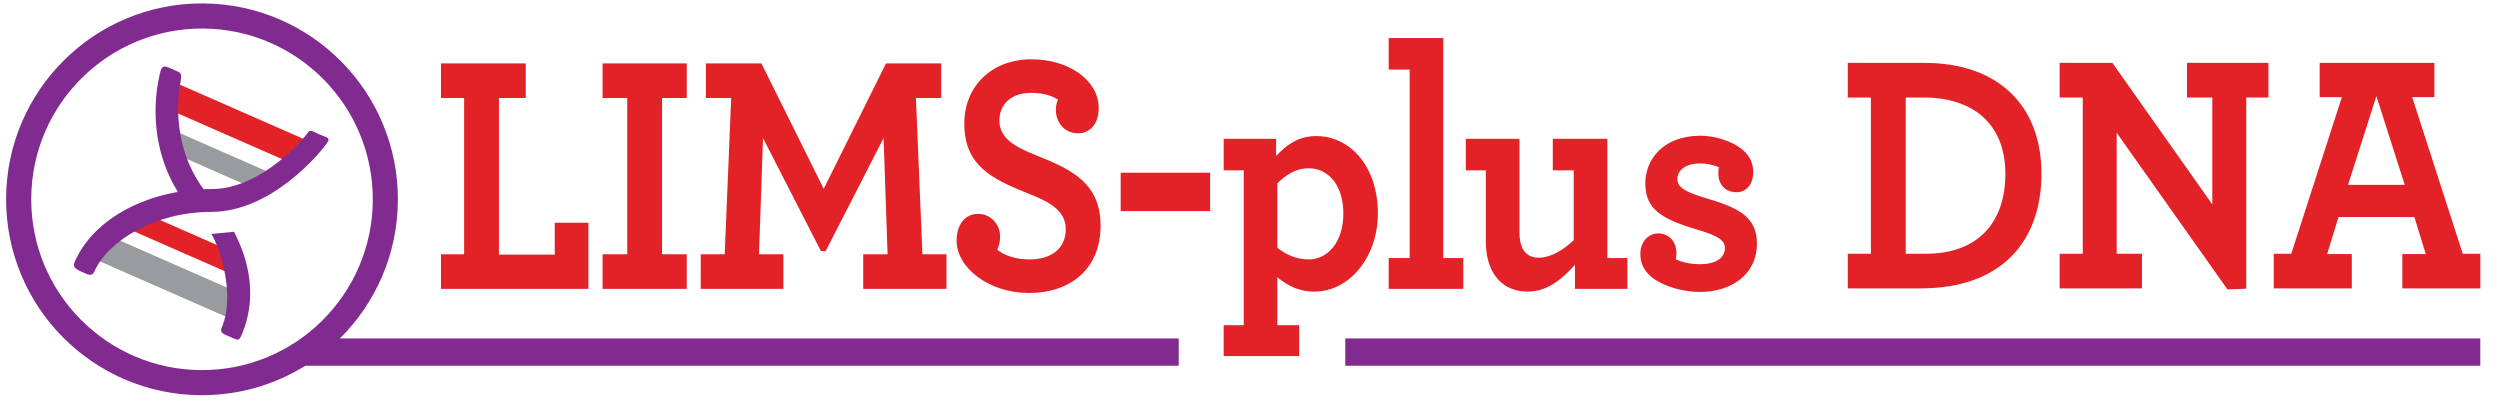 <?xml version="1.0" encoding="utf-8"?>
<!-- Generator: Adobe Illustrator 24.1.1, SVG Export Plug-In . SVG Version: 6.00 Build 0)  -->
<svg version="1.1" id="Layer_1" xmlns="http://www.w3.org/2000/svg" xmlns:xlink="http://www.w3.org/1999/xlink" x="0px" y="0px"
	 viewBox="0 0 732.3 117.79" style="enable-background:new 0 0 732.3 117.79;" xml:space="preserve">
<style type="text/css">
	.st0{fill:#E32227;}
	.st1{fill:#812B90;}
	.st2{fill:#999C9E;}
</style>
<g>
	<g>
		<path class="st0" d="M129.17,74.48h6.78V28.71h-6.78V18.57h24.84v10.14h-7.86v45.87h16.35v-9.33h9.85v19.37h-43.18V74.48z"/>
		<path class="st0" d="M176.5,74.48h7.23V28.71h-7.23V18.57h24.66v10.14h-7.23v45.77h7.23v10.14H176.5V74.48z"/>
		<path class="st0" d="M205.23,74.48h7.05l1.9-45.77h-7.41V18.57h16.26l18.25,36.74l18.25-36.74h16.17v10.14h-7.41l1.9,45.77h7.05
			v10.14h-24.39V74.48h7.14l-1.17-34.03l-16.98,33.12h-1.36l-16.98-33.12l-1.17,34.03h7.14v10.14h-24.21V74.48z"/>
		<path class="st0" d="M280.21,70.47c0-4.72,2.53-7.83,6.23-7.83c3.97,0,6.5,3.31,6.5,6.52c0,1.61-0.27,2.81-0.81,4.02
			c2.17,1.71,5.51,2.81,9.39,2.81c6.5,0,10.66-3.21,10.66-8.93c0-5.42-4.97-8.03-10.93-10.34c-11.02-4.42-18.79-8.33-18.79-20.58
			c0-10.54,7.68-18.77,19.69-18.77c11.11,0,19.69,6.32,19.69,14.25c0,4.72-2.62,7.43-6.05,7.43c-4.16,0-6.5-3.41-6.5-6.73
			c0-1.61,0.27-2.31,0.63-3.11c-1.63-1.1-4.16-2.01-7.86-2.01c-5.87,0-9.31,3.31-9.31,8.13c0,5.42,4.97,7.83,10.93,10.24
			c10.66,4.22,18.7,8.33,18.7,20.58c0,12.55-8.76,19.67-20.96,19.67C289.7,85.82,280.21,78.5,280.21,70.47z"/>
		<path class="st0" d="M328.27,50.59h26.2v11.24h-26.2V50.59z"/>
		<path class="st0" d="M358.44,95.26h5.87V49.89h-5.87v-9.23h15.36v5.02c3.07-3.21,6.41-5.82,11.74-5.82
			c10.3,0,18.07,9.34,18.07,22.58c0,12.75-8.22,22.99-18.7,22.99c-4.25,0-7.77-1.71-10.75-4.22v14.05h6.41v9.03h-22.13V95.26z
			 M393.49,62.54c0-8.43-4.52-13.25-10.12-13.25c-3.7,0-6.59,1.81-9.21,4.42v18.87c2.53,2.01,5.6,3.41,9.21,3.41
			C388.62,75.99,393.49,71.27,393.49,62.54z"/>
		<path class="st0" d="M406.77,75.59h6.14V20.38h-6.14v-9.23h15.99v64.44h5.87v9.03h-21.86V75.59z"/>
		<path class="st0" d="M437.22,79.6c-1.27-2.31-1.99-5.32-1.99-8.83V49.89h-5.87v-9.23h15.72v27.4c0,1.91,0.27,3.31,0.81,4.52
			c0.9,1.91,2.53,2.91,4.88,2.91c3.43,0,7.05-2.21,10.21-5.12V49.89h-6.14v-9.23h15.99v34.93h5.87v9.03h-15.36v-7.03
			c-3.79,4.12-8.04,7.83-13.82,7.83C442.73,85.42,439.2,83.21,437.22,79.6z"/>
		<path class="st0" d="M508.68,56.31c-3.16,0-5.33-2.11-5.33-5.42c0-0.7,0-1.3,0.18-1.91c-1.63-0.7-3.61-1.1-5.6-1.1
			c-4.43,0-6.6,2.21-6.6,4.52c0,2.51,2.26,3.81,8.31,5.62c9.49,2.81,15,5.42,15,13.35c0,9.24-7.77,14.15-16.71,14.15
			c-6.05,0-12.56-2.41-15.18-5.32c-1.63-1.81-2.26-3.61-2.26-5.92c0-3.21,2.17-5.92,5.24-5.92c2.71,0,5.33,2.01,5.33,5.82
			c0,0.6-0.09,1.2-0.18,1.81c1.81,0.8,4.34,1.41,7.14,1.41c3.97,0,7.23-1.51,7.23-4.72c0-2.21-1.72-3.51-7.77-5.32
			c-10.93-3.21-15.54-6.12-15.54-13.65c0-6.83,5.06-13.95,16.17-13.95c4.79,0,10.57,2.01,13.28,5.02c1.45,1.61,2.17,3.51,2.17,5.62
			C513.55,53.91,511.56,56.31,508.68,56.31z"/>
	</g>
	<g>
		<path class="st0" d="M541.25,74.33h6.77V28.56h-6.77V18.42h22.49c21.5,0,34.24,12.45,34.24,32.42c0,20.18-12.01,33.63-35.32,33.63
			h-21.41V74.33z M564.1,74.33c15.36,0,23.31-9.24,23.31-23.39c0-14.45-9.21-22.38-24.03-22.38h-5.15v45.77H564.1z"/>
		<path class="st0" d="M620.02,38.9v35.43h7.41v10.14h-24.12V74.33h6.77V28.56h-6.77V18.42h15.45l29.27,41.46V28.56h-7.41V18.42
			h23.85v10.14h-6.5v56.01l-5.51,0.2L620.02,38.9z"/>
		<path class="st0" d="M666.01,74.33h5.15l14.82-45.87h-6.5V18.42h33.6v10.04h-6.5l14.81,45.87h5.15v10.14h-22.85V74.43h6.87
			l-3.34-10.84h-22.22l-3.34,10.84h7.23v10.04h-22.86V74.33z M704.4,54.16l-8.31-26l-8.31,26H704.4z"/>
	</g>
</g>
<path class="st1" d="M1.79,58.08C1.95,26.39,27.78,0.83,59.47,1c31.69,0.17,57.25,25.99,57.08,57.68
	c-0.17,31.69-25.99,57.25-57.68,57.08C27.18,115.6,1.62,89.78,1.79,58.08z M58.91,108.41c27.63,0.14,50.14-22.14,50.29-49.76
	C109.34,31.02,87.06,8.5,59.43,8.36C31.81,8.22,9.29,30.49,9.15,58.12C9,85.75,31.28,108.26,58.91,108.41z"/>
<rect x="89.05" y="99.13" class="st1" width="256.22" height="8"/>
<rect x="394.06" y="99.13" class="st1" width="332.47" height="8"/>
<g>
	
		<rect x="48.77" y="32.53" transform="matrix(-0.916 -0.402 0.402 -0.916 118.283 97.798)" class="st0" width="41.25" height="7.94"/>
	
		<rect x="28.4" y="76.89" transform="matrix(0.916 0.402 -0.402 0.916 36.604 -12.882)" class="st2" width="41.25" height="7.94"/>
	
		<rect x="48.23" y="44.46" transform="matrix(0.916 0.402 -0.402 0.916 24.52 -21.931)" class="st2" width="32.68" height="6.11"/>
	
		<rect x="37.64" y="67.81" transform="matrix(0.916 0.402 -0.402 0.916 33.007 -15.715)" class="st0" width="32.68" height="6.11"/>
	<path class="st1" d="M66.84,98.44c-1.59-0.7-2.57-1-1.83-2.68c3.51-8,0.43-21.22-3.08-27.23l6.64-0.65
		c0.79,1.86,8.72,15.39,2.1,30.49c-0.75,1.7-1.33,1.1-2.97,0.43C67.67,98.8,66.84,98.44,66.84,98.44z"/>
	<path class="st1" d="M57.09,61.53c-0.43-0.19-1.09,0.06-1.41-0.33c-14.38-17.31-9.26-37.49-9.11-38.37
		c0.71-4.04,1.29-3.77,3.93-2.57c2.44,1.11,2.91,0.82,2.35,3.96l0,0c-0.04,0.18-4.12,18.16,8.09,32.87
		c1.14,1.38,0.96,3.49-0.42,4.72C60.54,61.82,56.84,61.44,57.09,61.53z"/>
	<path class="st1" d="M24.1,79.69c-2.62-1.15-2.76-1.74-2.15-3.12c5.64-12.86,21.93-21.2,40.06-21.19
		c14.83,0.01,27.34-15.44,27.46-15.6c1.43-1.88,1.06-1.81,3.71-0.58c2.18,1.01,3.84,0.96,2.65,2.67C94,44.5,79.71,62.08,61.78,62.07
		C45.63,62.06,31.7,70.4,27.66,79.49C26.9,81.19,25.73,80.4,24.1,79.69z"/>
</g>
</svg>
